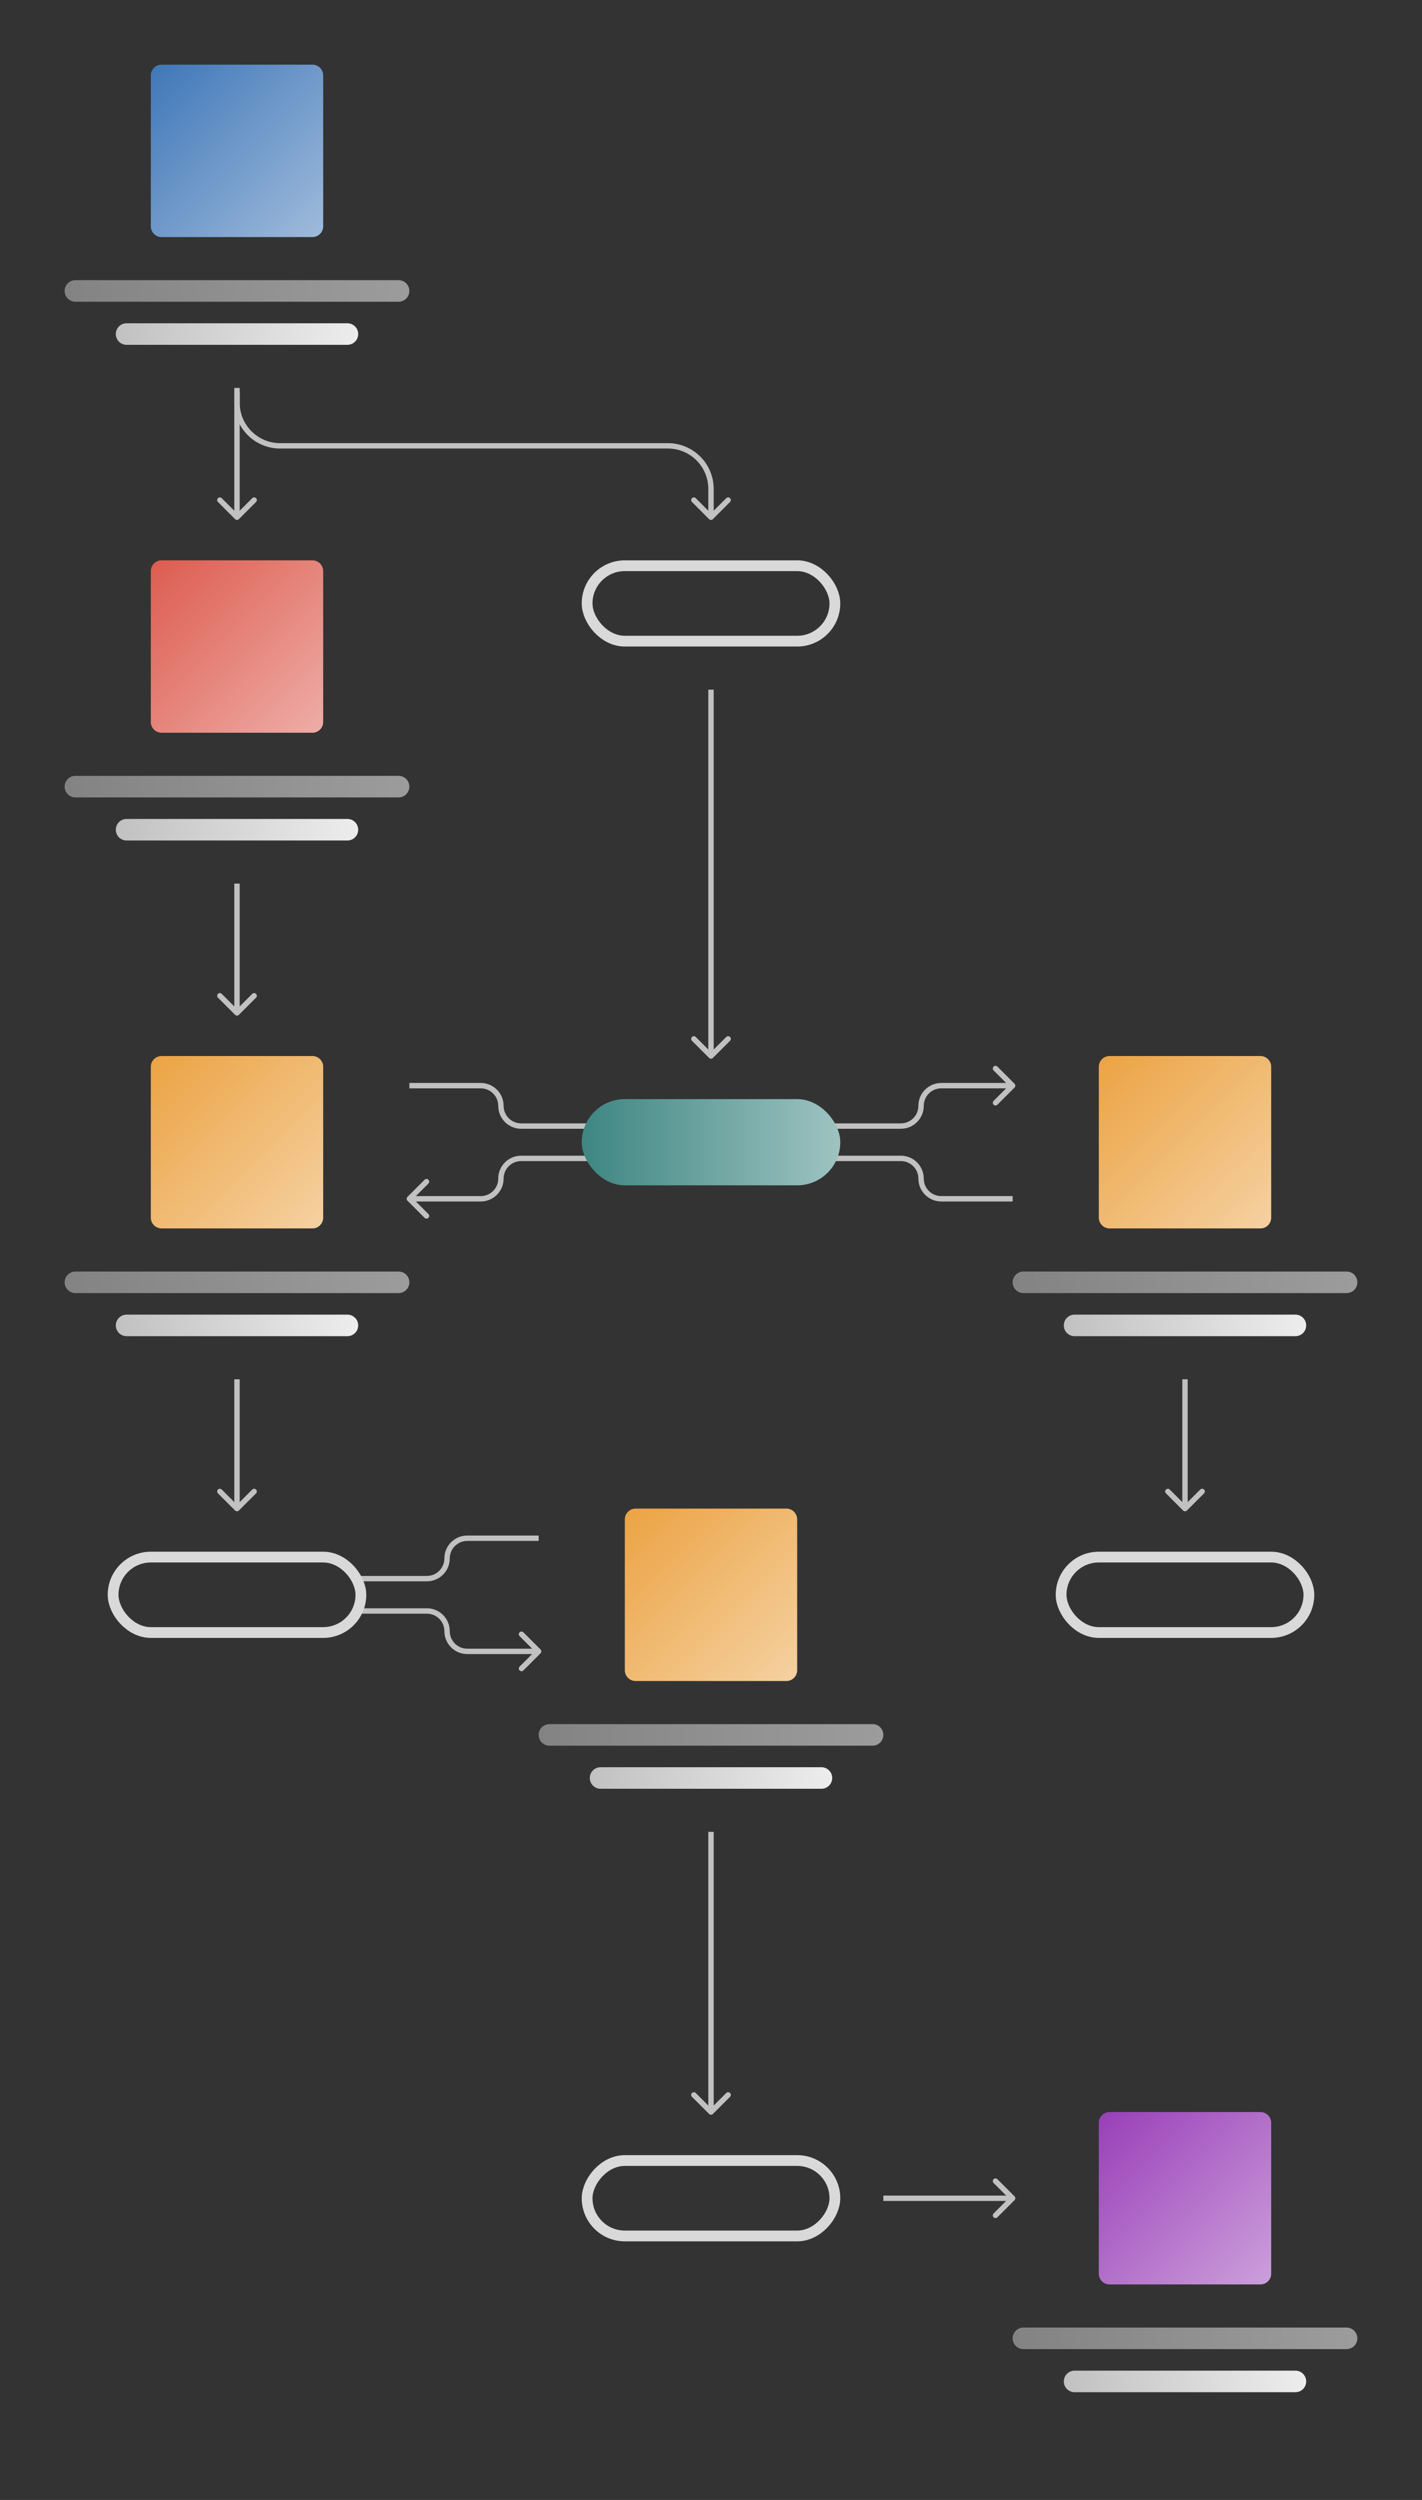 <svg width="528" height="928" viewBox="0 0 528 928" fill="none" xmlns="http://www.w3.org/2000/svg">
<rect x="0" y="0" width="528" height="928" fill="#333333" stroke="none"/>
<path d="M219 418H193.5C189.358 418 186 414.642 186 410.5C186 406.358 182.642 403 178.5 403H152" stroke="#C1C1C1" stroke-width="2"/>
<path d="M133 586H158.5C162.642 586 166 582.642 166 578.5C166 574.358 169.358 571 173.5 571H200" stroke="#C1C1C1" stroke-width="2"/>
<path d="M151.293 445.707C150.902 445.317 150.902 444.683 151.293 444.293L157.657 437.929C158.047 437.538 158.681 437.538 159.071 437.929C159.462 438.319 159.462 438.953 159.071 439.343L153.414 445L159.071 450.657C159.462 451.047 159.462 451.681 159.071 452.071C158.681 452.462 158.047 452.462 157.657 452.071L151.293 445.707ZM219 430V431H193.5V430V429H219V430ZM178.5 445V446H152V445V444H178.5V445ZM186 437.5H187C187 442.194 183.194 446 178.5 446V445V444C182.09 444 185 441.09 185 437.5H186ZM193.5 430V431C189.91 431 187 433.91 187 437.5H186H185C185 432.806 188.806 429 193.5 429V430Z" fill="#C1C1C1"/>
<path d="M376.707 402.293C377.098 402.683 377.098 403.317 376.707 403.707L370.343 410.071C369.953 410.462 369.319 410.462 368.929 410.071C368.538 409.681 368.538 409.047 368.929 408.657L374.586 403L368.929 397.343C368.538 396.953 368.538 396.319 368.929 395.929C369.319 395.538 369.953 395.538 370.343 395.929L376.707 402.293ZM309 418V417H334.5V418V419H309V418ZM349.5 403V402H376V403V404H349.5V403ZM342 410.5H341C341 405.806 344.806 402 349.5 402V403V404C345.91 404 343 406.91 343 410.5H342ZM334.5 418V417C338.09 417 341 414.09 341 410.5H342H343C343 415.194 339.194 419 334.5 419V418Z" fill="#C1C1C1"/>
<path d="M200.707 613.707C201.098 613.317 201.098 612.683 200.707 612.293L194.343 605.929C193.953 605.538 193.319 605.538 192.929 605.929C192.538 606.319 192.538 606.953 192.929 607.343L198.586 613L192.929 618.657C192.538 619.047 192.538 619.681 192.929 620.071C193.319 620.462 193.953 620.462 194.343 620.071L200.707 613.707ZM133 598V599H158.5V598V597H133V598ZM173.5 613V614H200V613V612H173.5V613ZM166 605.5H165C165 610.194 168.806 614 173.5 614V613V612C169.91 612 167 609.09 167 605.5H166ZM158.5 598V599C162.09 599 165 601.91 165 605.5H166H167C167 600.806 163.194 597 158.5 597V598Z" fill="#C1C1C1"/>
<path d="M309 430H334.5C338.642 430 342 433.358 342 437.5C342 441.642 345.358 445 349.5 445H376" stroke="#C1C1C1" stroke-width="2"/>
<path d="M56 28C56 25.791 57.791 24 60 24H116C118.209 24 120 25.791 120 28V84C120 86.209 118.209 88 116 88H60C57.791 88 56 86.209 56 84V28Z" fill="url(#paint0_linear_3628_99)"/>
<path d="M24 108C24 105.791 25.791 104 28 104H148C150.209 104 152 105.791 152 108V108C152 110.209 150.209 112 148 112H28C25.791 112 24 110.209 24 108V108Z" fill="url(#paint1_linear_3628_99)"/>
<path d="M43 124C43 121.791 44.791 120 47 120H129C131.209 120 133 121.791 133 124V124C133 126.209 131.209 128 129 128H47C44.791 128 43 126.209 43 124V124Z" fill="url(#paint2_linear_3628_99)"/>
<path d="M56 212C56 209.791 57.791 208 60 208H116C118.209 208 120 209.791 120 212V268C120 270.209 118.209 272 116 272H60C57.791 272 56 270.209 56 268V212Z" fill="url(#paint3_linear_3628_99)"/>
<path d="M24 292C24 289.791 25.791 288 28 288H148C150.209 288 152 289.791 152 292V292C152 294.209 150.209 296 148 296H28C25.791 296 24 294.209 24 292V292Z" fill="url(#paint4_linear_3628_99)"/>
<path d="M43 308C43 305.791 44.791 304 47 304H129C131.209 304 133 305.791 133 308V308C133 310.209 131.209 312 129 312H47C44.791 312 43 310.209 43 308V308Z" fill="url(#paint5_linear_3628_99)"/>
<path d="M56 396C56 393.791 57.791 392 60 392H116C118.209 392 120 393.791 120 396V452C120 454.209 118.209 456 116 456H60C57.791 456 56 454.209 56 452V396Z" fill="url(#paint6_linear_3628_99)"/>
<path d="M24 476C24 473.791 25.791 472 28 472H148C150.209 472 152 473.791 152 476V476C152 478.209 150.209 480 148 480H28C25.791 480 24 478.209 24 476V476Z" fill="url(#paint7_linear_3628_99)"/>
<path d="M43 492C43 489.791 44.791 488 47 488H129C131.209 488 133 489.791 133 492V492C133 494.209 131.209 496 129 496H47C44.791 496 43 494.209 43 492V492Z" fill="url(#paint8_linear_3628_99)"/>
<path d="M408 396C408 393.791 409.791 392 412 392H468C470.209 392 472 393.791 472 396V452C472 454.209 470.209 456 468 456H412C409.791 456 408 454.209 408 452V396Z" fill="url(#paint9_linear_3628_99)"/>
<path d="M376 476C376 473.791 377.791 472 380 472H500C502.209 472 504 473.791 504 476V476C504 478.209 502.209 480 500 480H380C377.791 480 376 478.209 376 476V476Z" fill="url(#paint10_linear_3628_99)"/>
<path d="M395 492C395 489.791 396.791 488 399 488H481C483.209 488 485 489.791 485 492V492C485 494.209 483.209 496 481 496H399C396.791 496 395 494.209 395 492V492Z" fill="url(#paint11_linear_3628_99)"/>
<path d="M232 564C232 561.791 233.791 560 236 560H292C294.209 560 296 561.791 296 564V620C296 622.209 294.209 624 292 624H236C233.791 624 232 622.209 232 620V564Z" fill="url(#paint12_linear_3628_99)"/>
<path d="M200 644C200 641.791 201.791 640 204 640H324C326.209 640 328 641.791 328 644V644C328 646.209 326.209 648 324 648H204C201.791 648 200 646.209 200 644V644Z" fill="url(#paint13_linear_3628_99)"/>
<path d="M219 660C219 657.791 220.791 656 223 656H305C307.209 656 309 657.791 309 660V660C309 662.209 307.209 664 305 664H223C220.791 664 219 662.209 219 660V660Z" fill="url(#paint14_linear_3628_99)"/>
<path d="M408 788C408 785.791 409.791 784 412 784H468C470.209 784 472 785.791 472 788V844C472 846.209 470.209 848 468 848H412C409.791 848 408 846.209 408 844V788Z" fill="url(#paint15_linear_3628_99)"/>
<path d="M376 868C376 865.791 377.791 864 380 864H500C502.209 864 504 865.791 504 868V868C504 870.209 502.209 872 500 872H380C377.791 872 376 870.209 376 868V868Z" fill="url(#paint16_linear_3628_99)"/>
<path d="M395 884C395 881.791 396.791 880 399 880H481C483.209 880 485 881.791 485 884V884C485 886.209 483.209 888 481 888H399C396.791 888 395 886.209 395 884V884Z" fill="url(#paint17_linear_3628_99)"/>
<rect x="216" y="408" width="96" height="32" rx="16" fill="url(#paint18_linear_3628_99)"/>
<rect x="2" y="-2" width="92" height="28" rx="14" transform="matrix(1 0 0 -1 216 828)" stroke="#D9D9D9" stroke-width="4"/>
<rect x="394" y="578" width="92" height="28" rx="14" stroke="#D9D9D9" stroke-width="4"/>
<rect x="218" y="210" width="92" height="28" rx="14" stroke="#D9D9D9" stroke-width="4"/>
<rect x="42" y="578" width="92" height="28" rx="14" stroke="#D9D9D9" stroke-width="4"/>
<path d="M376.707 816.707C377.098 816.317 377.098 815.683 376.707 815.293L370.343 808.929C369.953 808.538 369.319 808.538 368.929 808.929C368.538 809.319 368.538 809.953 368.929 810.343L374.586 816L368.929 821.657C368.538 822.047 368.538 822.681 368.929 823.071C369.319 823.462 369.953 823.462 370.343 823.071L376.707 816.707ZM328 816V817H376V816V815H328V816Z" fill="#C1C1C1"/>
<path d="M264.707 784.707C264.317 785.098 263.683 785.098 263.293 784.707L256.929 778.343C256.538 777.953 256.538 777.319 256.929 776.929C257.319 776.538 257.953 776.538 258.343 776.929L264 782.586L269.657 776.929C270.047 776.538 270.681 776.538 271.071 776.929C271.462 777.319 271.462 777.953 271.071 778.343L264.707 784.707ZM264 680L265 680L265 784L264 784L263 784L263 680L264 680Z" fill="#C1C1C1"/>
<path d="M87.293 376.707C87.683 377.098 88.317 377.098 88.707 376.707L95.071 370.343C95.462 369.953 95.462 369.319 95.071 368.929C94.68 368.538 94.047 368.538 93.657 368.929L88 374.586L82.343 368.929C81.953 368.538 81.32 368.538 80.929 368.929C80.538 369.319 80.538 369.953 80.929 370.343L87.293 376.707ZM88 328L87 328L87 376L88 376L89 376L89 328L88 328Z" fill="#C1C1C1"/>
<path d="M263.293 392.707C263.683 393.098 264.317 393.098 264.707 392.707L271.071 386.343C271.462 385.953 271.462 385.319 271.071 384.929C270.681 384.538 270.047 384.538 269.657 384.929L264 390.586L258.343 384.929C257.953 384.538 257.319 384.538 256.929 384.929C256.538 385.319 256.538 385.953 256.929 386.343L263.293 392.707ZM264 256L263 256L263 392L264 392L265 392L265 256L264 256Z" fill="#C1C1C1"/>
<path d="M87.293 192.707C87.683 193.098 88.317 193.098 88.707 192.707L95.071 186.343C95.462 185.953 95.462 185.319 95.071 184.929C94.68 184.538 94.047 184.538 93.657 184.929L88 190.586L82.343 184.929C81.953 184.538 81.32 184.538 80.929 184.929C80.538 185.319 80.538 185.953 80.929 186.343L87.293 192.707ZM88 144L87 144L87 192L88 192L89 192L89 144L88 144Z" fill="#C1C1C1"/>
<path d="M263.293 192.707C263.683 193.098 264.316 193.098 264.707 192.707L271.071 186.343C271.461 185.953 271.461 185.319 271.071 184.929C270.68 184.538 270.047 184.538 269.657 184.929L264 190.586L258.343 184.929C257.952 184.538 257.319 184.538 256.929 184.929C256.538 185.319 256.538 185.953 256.929 186.343L263.293 192.707ZM104 165.5L104 164.5L104 165.5ZM104 165.5L104 166.5L248 166.5L248 165.5L248 164.5L104 164.5L104 165.5ZM264 181.5L263 181.5L263 192L264 192L265 192L265 181.5L264 181.5ZM88 149.5L89 149.5L89 145.5L88 145.5L87 145.5L87 149.5L88 149.5ZM248 165.5L248 166.5C256.284 166.5 263 173.216 263 181.5L264 181.5L265 181.5C265 172.111 257.389 164.5 248 164.5L248 165.5ZM104 165.5L104 164.5C95.715 164.5 89 157.784 89 149.5L88 149.5L87 149.5C87 158.889 94.611 166.5 104 166.5L104 165.5Z" fill="#C1C1C1"/>
<path d="M87.293 560.707C87.683 561.098 88.317 561.098 88.707 560.707L95.071 554.343C95.462 553.953 95.462 553.319 95.071 552.929C94.68 552.538 94.047 552.538 93.657 552.929L88 558.586L82.343 552.929C81.953 552.538 81.32 552.538 80.929 552.929C80.538 553.319 80.538 553.953 80.929 554.343L87.293 560.707ZM88 512L87 512L87 560L88 560L89 560L89 512L88 512Z" fill="#C1C1C1"/>
<path d="M439.293 560.707C439.683 561.098 440.317 561.098 440.707 560.707L447.071 554.343C447.462 553.953 447.462 553.319 447.071 552.929C446.681 552.538 446.047 552.538 445.657 552.929L440 558.586L434.343 552.929C433.953 552.538 433.319 552.538 432.929 552.929C432.538 553.319 432.538 553.953 432.929 554.343L439.293 560.707ZM440 512L439 512L439 560L440 560L441 560L441 512L440 512Z" fill="#C1C1C1"/>
<defs>
<linearGradient id="paint0_linear_3628_99" x1="56" y1="24" x2="120" y2="88" gradientUnits="userSpaceOnUse">
<stop stop-color="#3F77B8"/>
<stop offset="1" stop-color="#9FBBDB"/>
</linearGradient>
<linearGradient id="paint1_linear_3628_99" x1="24" y1="108" x2="152" y2="108" gradientUnits="userSpaceOnUse">
<stop stop-color="#838383"/>
<stop offset="1" stop-color="#9C9C9C"/>
</linearGradient>
<linearGradient id="paint2_linear_3628_99" x1="43" y1="124" x2="133" y2="124" gradientUnits="userSpaceOnUse">
<stop stop-color="#C1C1C1"/>
<stop offset="1" stop-color="#EDEDED"/>
</linearGradient>
<linearGradient id="paint3_linear_3628_99" x1="56" y1="208" x2="120" y2="272" gradientUnits="userSpaceOnUse">
<stop stop-color="#DD5C4F"/>
<stop offset="1" stop-color="#EEADA7"/>
</linearGradient>
<linearGradient id="paint4_linear_3628_99" x1="24" y1="292" x2="152" y2="292" gradientUnits="userSpaceOnUse">
<stop stop-color="#838383"/>
<stop offset="1" stop-color="#9C9C9C"/>
</linearGradient>
<linearGradient id="paint5_linear_3628_99" x1="43" y1="308" x2="133" y2="308" gradientUnits="userSpaceOnUse">
<stop stop-color="#C1C1C1"/>
<stop offset="1" stop-color="#EDEDED"/>
</linearGradient>
<linearGradient id="paint6_linear_3628_99" x1="56" y1="392" x2="120" y2="456" gradientUnits="userSpaceOnUse">
<stop stop-color="#ECA343"/>
<stop offset="1" stop-color="#F5D1A1"/>
</linearGradient>
<linearGradient id="paint7_linear_3628_99" x1="24" y1="476" x2="152" y2="476" gradientUnits="userSpaceOnUse">
<stop stop-color="#838383"/>
<stop offset="1" stop-color="#9C9C9C"/>
</linearGradient>
<linearGradient id="paint8_linear_3628_99" x1="43" y1="492" x2="133" y2="492" gradientUnits="userSpaceOnUse">
<stop stop-color="#C1C1C1"/>
<stop offset="1" stop-color="#EDEDED"/>
</linearGradient>
<linearGradient id="paint9_linear_3628_99" x1="408" y1="392" x2="472" y2="456" gradientUnits="userSpaceOnUse">
<stop stop-color="#ECA343"/>
<stop offset="1" stop-color="#F5D1A1"/>
</linearGradient>
<linearGradient id="paint10_linear_3628_99" x1="376" y1="476" x2="504" y2="476" gradientUnits="userSpaceOnUse">
<stop stop-color="#838383"/>
<stop offset="1" stop-color="#9C9C9C"/>
</linearGradient>
<linearGradient id="paint11_linear_3628_99" x1="395" y1="492" x2="485" y2="492" gradientUnits="userSpaceOnUse">
<stop stop-color="#C1C1C1"/>
<stop offset="1" stop-color="#EDEDED"/>
</linearGradient>
<linearGradient id="paint12_linear_3628_99" x1="232" y1="560" x2="296" y2="624" gradientUnits="userSpaceOnUse">
<stop stop-color="#ECA343"/>
<stop offset="1" stop-color="#F5D1A1"/>
</linearGradient>
<linearGradient id="paint13_linear_3628_99" x1="200" y1="644" x2="328" y2="644" gradientUnits="userSpaceOnUse">
<stop stop-color="#838383"/>
<stop offset="1" stop-color="#9C9C9C"/>
</linearGradient>
<linearGradient id="paint14_linear_3628_99" x1="219" y1="660" x2="309" y2="660" gradientUnits="userSpaceOnUse">
<stop stop-color="#C1C1C1"/>
<stop offset="1" stop-color="#EDEDED"/>
</linearGradient>
<linearGradient id="paint15_linear_3628_99" x1="408" y1="784" x2="472" y2="848" gradientUnits="userSpaceOnUse">
<stop stop-color="#993FB8"/>
<stop offset="1" stop-color="#CC9FDB"/>
</linearGradient>
<linearGradient id="paint16_linear_3628_99" x1="376" y1="868" x2="504" y2="868" gradientUnits="userSpaceOnUse">
<stop stop-color="#838383"/>
<stop offset="1" stop-color="#9C9C9C"/>
</linearGradient>
<linearGradient id="paint17_linear_3628_99" x1="395" y1="884" x2="485" y2="884" gradientUnits="userSpaceOnUse">
<stop stop-color="#C1C1C1"/>
<stop offset="1" stop-color="#EDEDED"/>
</linearGradient>
<linearGradient id="paint18_linear_3628_99" x1="216" y1="424" x2="312" y2="424" gradientUnits="userSpaceOnUse">
<stop stop-color="#3E8682"/>
<stop offset="1" stop-color="#9EC3C1"/>
</linearGradient>
</defs>
</svg>
